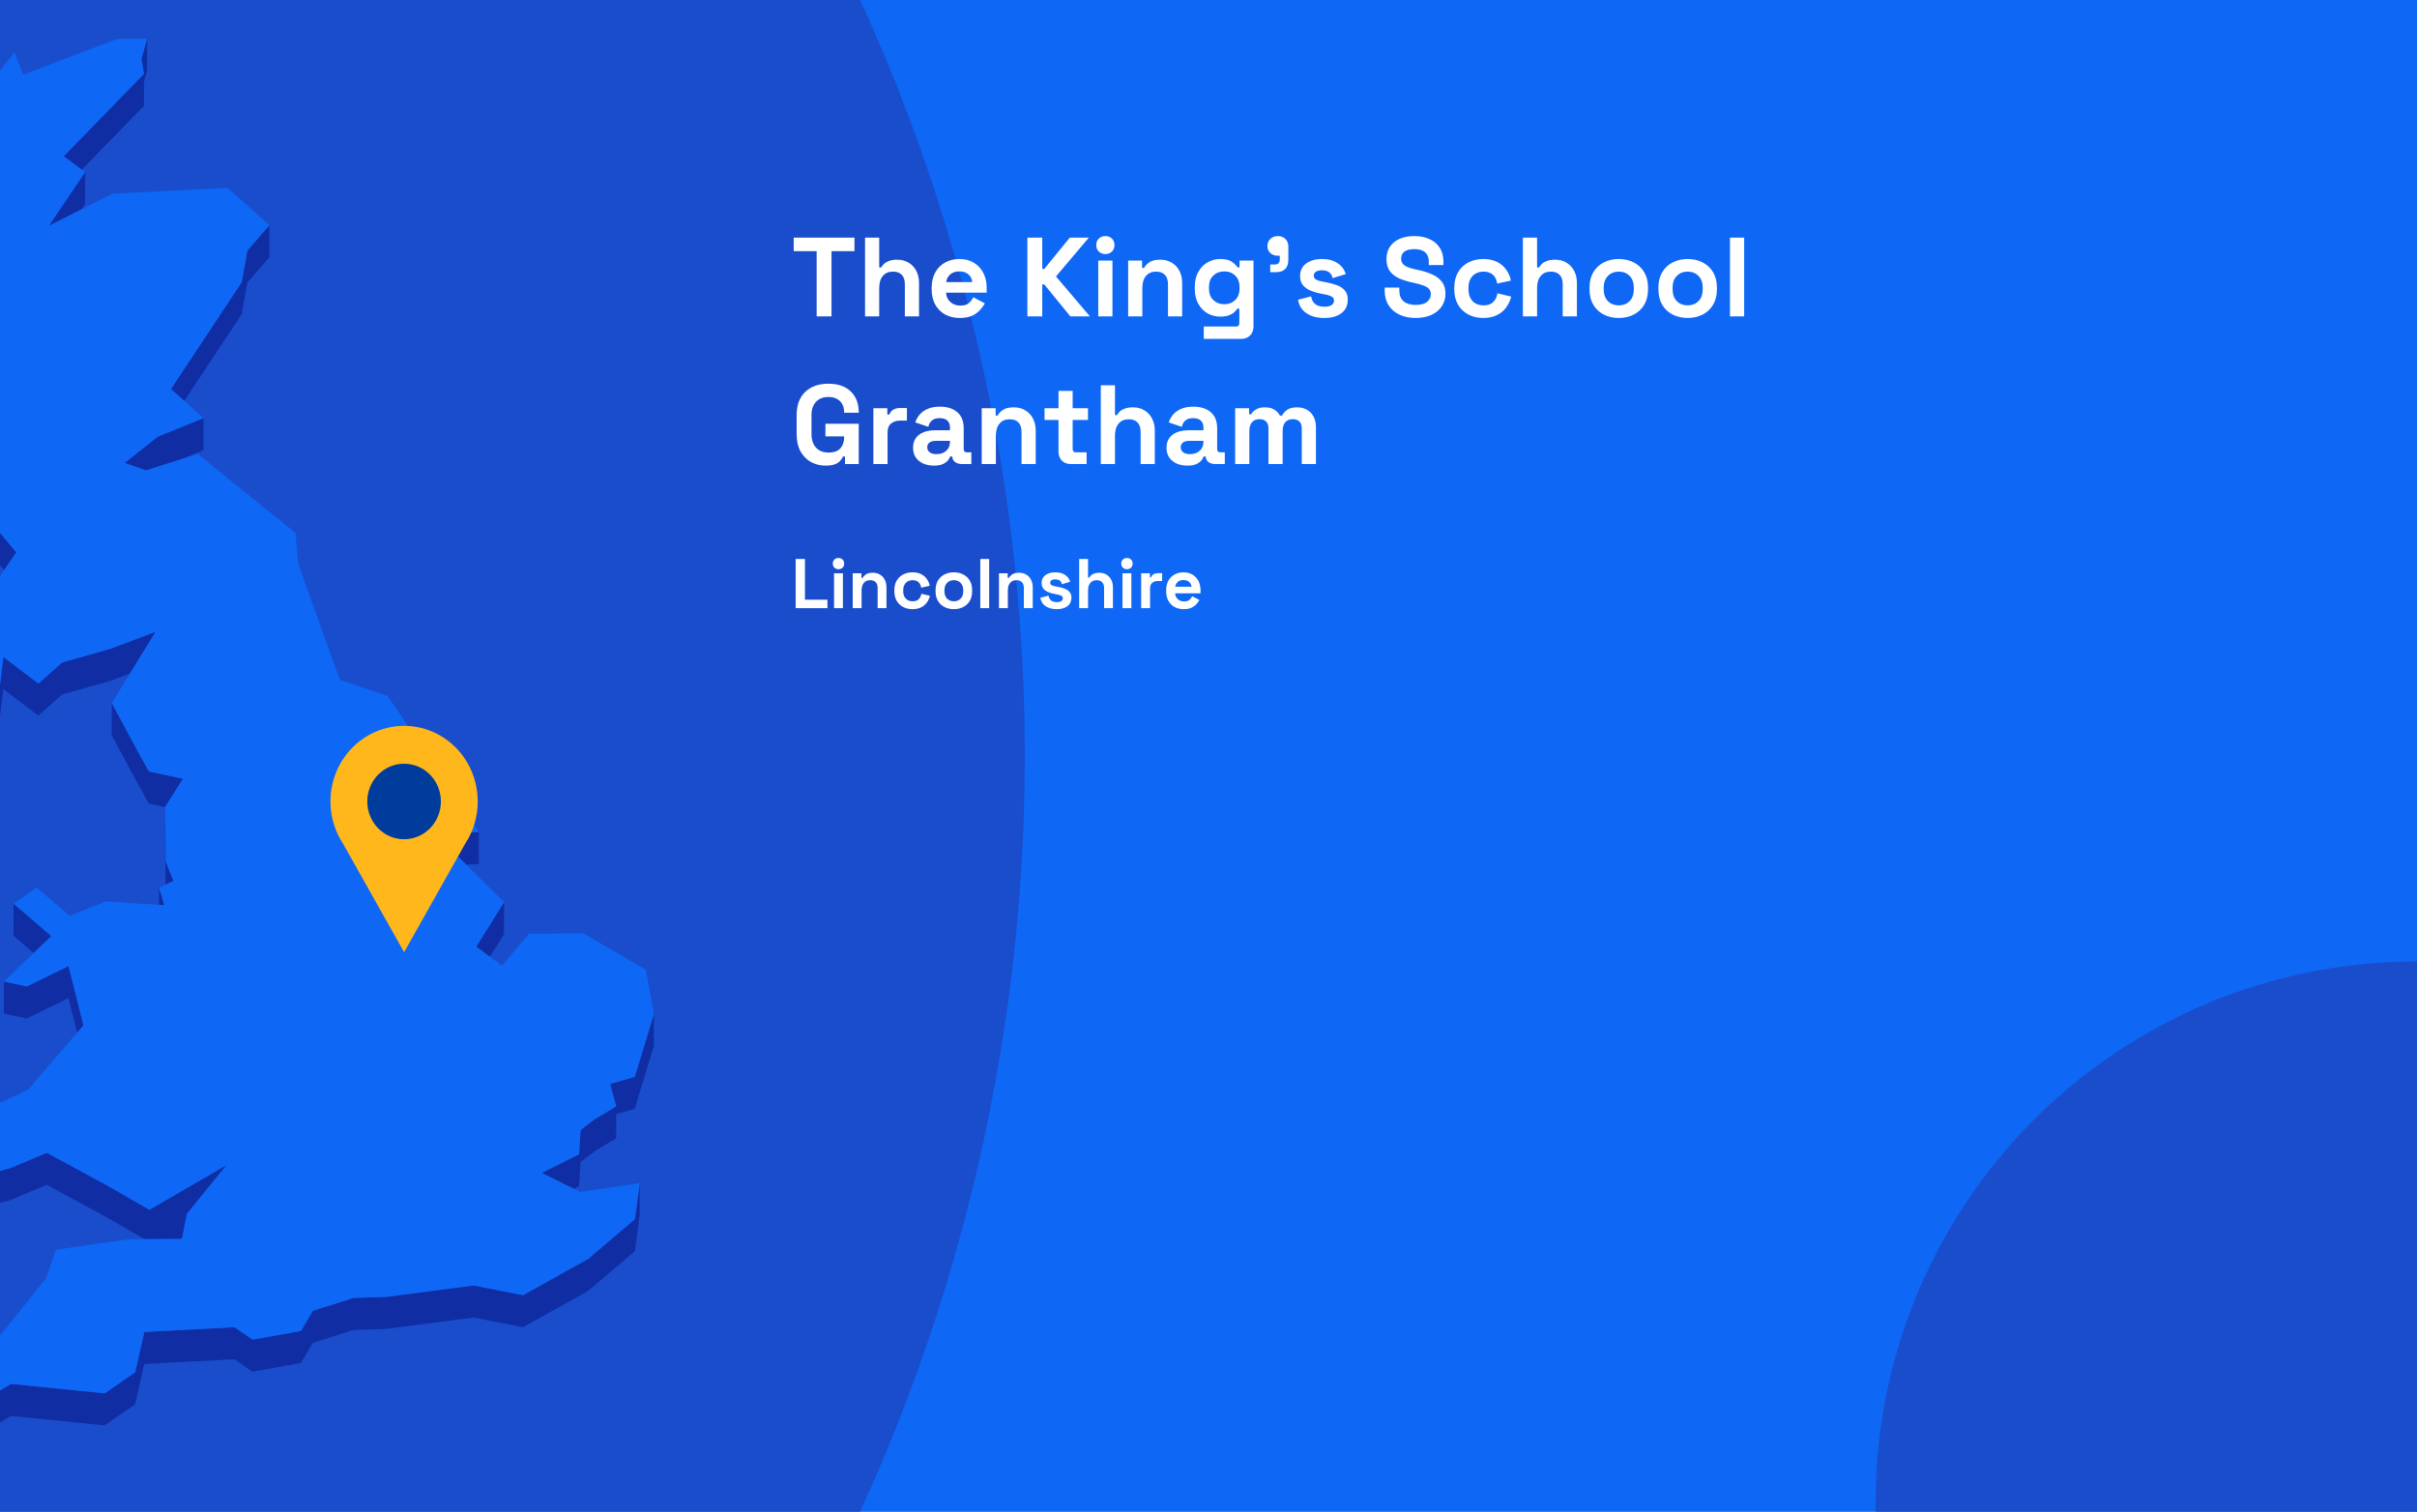 <?xml version="1.0" encoding="utf-8"?>
<svg xmlns="http://www.w3.org/2000/svg" fill="none" height="860" viewBox="0 0 1375 860" width="1375">
<rect x="0" y="0" width="1375" height="860" fill="#808080" stroke="none"/>
<g clip-path="url(#clip0_1639_2115)">
<rect fill="#0F67F5" height="860" width="1375"/>
<circle cx="-451" cy="430" fill="#194DCC" r="1034"/>
<path d="M46.528 96.502L81.886 60.209L81.917 46.321L83.675 40.225L83.738 22L80.41 33.438L81.917 42.016L36.228 88.929L46.528 96.502Z" fill="#102DA3"/>
<path d="M48.38 116.107L48.412 97.913L27.781 128.487L46.371 119.092L48.38 116.107Z" fill="#102DA3"/>
<path d="M137.465 178.827L140.731 160.728L153.228 146.368L153.26 128.144L140.762 142.503L137.496 160.603L97.24 221.342L104.808 228.066L137.465 178.827Z" fill="#102DA3"/>
<path d="M83.015 267.598L89.641 265.525L102.421 261.503L115.704 256.098L115.767 237.873L89.672 248.494L70.894 263.388L83.015 267.598Z" fill="#102DA3"/>
<path d="M-31.189 282.617L-42.023 327.425L-50.25 327.488L-50.312 345.712L-42.085 345.65L-31.221 300.842L-25.914 298.422L-11.815 307.377L2.378 324.314L9.255 314.227L-11.783 289.153L-25.883 280.197L-31.189 282.617Z" fill="#102DA3"/>
<path d="M0.086 389.042L-4.969 391.901L-21.926 363.464L-21.957 381.689L-5.032 410.126L0.024 407.235L1.845 391.995L21.816 407.109L35.319 395.106L62.857 387.314L73.973 383.103L88.512 359.411L62.92 369.089L35.35 376.881L21.879 388.885L1.908 373.771L0.086 389.042Z" fill="#102DA3"/>
<path d="M265.236 491.918L272.396 491.572L272.427 473.347L260.809 473.881L240.43 467.377L260.778 487.518L265.236 491.918Z" fill="#102DA3"/>
<path d="M84.711 438.91L77.363 425.619L63.61 400.01L63.547 418.235L77.301 443.844L84.68 457.135L94.069 459.146L94.006 477.057L94.194 503.294L94.226 503.263L98.716 501.158L94.288 490.223L94.069 458.832L104.117 443.058L84.711 438.91Z" fill="#102DA3"/>
<path d="M93.473 514.982L90.522 505.021L90.49 514.793L93.473 514.982Z" fill="#102DA3"/>
<path d="M29.164 532.547L7.748 514.134L7.686 532.359L19.147 542.194L29.164 532.547Z" fill="#102DA3"/>
<path d="M278.707 544.298L286.714 531.446L286.777 513.221L270.951 538.579L278.707 544.298Z" fill="#102DA3"/>
<path d="M2.189 576.662L15.221 579.427L38.929 567.832L43.89 587.503L47.47 583.355L38.992 549.607L15.284 561.202L2.221 558.437L2.189 576.662Z" fill="#102DA3"/>
<path d="M361.104 612.673L347.068 616.601L350.553 629.421L338.495 636.649L330.3 642.87L329.42 656.696L308.193 667.285L326.5 676.335L329.389 674.889L330.237 661.095L338.433 654.842L350.522 647.615L350.553 633.821L361.041 630.898L371.938 595.14L372 576.915L361.104 612.673Z" fill="#102DA3"/>
<path d="M-22.773 679.633L-10.621 687.175L5.833 682.776L26.59 674.04L62.104 693.333L82.264 704.96L84.964 704.928H87.696L103.522 704.834L105.532 694.559L106.348 690.505L128.926 662.791L84.996 688.274L62.167 675.109L26.652 655.847L5.865 664.551L-10.558 668.95L-22.741 661.409L-25.191 657.606L-17.466 651.353L-27.703 640.042L-27.766 658.235L-25.191 661.094L-25.222 675.831L-22.773 679.633Z" fill="#102DA3"/>
<path d="M334.696 716.146L297.549 736.853L269.413 731.323L219.549 737.827L201.148 738.424L177.942 745.746L171.222 757.215L143.652 762.148L133.447 755.078L82.106 757.78L76.925 780.687L59.592 792.69L6.241 787.317L-13.541 799.383L-16.838 811.292L-23.056 819.902L-32.853 808.056L-53.64 811.072L-53.703 829.266L-32.884 826.281L-23.119 838.127L-16.901 829.517L-13.573 817.577L6.21 805.542L59.529 810.915L76.894 798.912L82.043 776.005L133.384 773.303L143.621 780.373L171.191 775.439L177.911 763.97L201.085 756.649L219.486 756.052L269.351 749.548L297.486 755.078L334.633 734.371L361.136 711.81L363.899 691.322L363.931 673.098L361.199 693.585L334.696 716.146Z" fill="#102DA3"/>
<path d="M329.42 656.696L330.3 642.87L338.495 636.648L350.553 629.421L347.068 616.601L361.104 612.673L372 576.915L367.447 551.714L331.933 531.007L300.94 531.227L285.585 549.421L278.708 544.299L270.952 538.58L286.778 513.222L265.237 491.918L260.778 487.519L240.43 467.377L260.809 473.882L272.428 473.348L220.553 395.955L193.328 386.78L169.652 320.793L168.05 303.165L112.502 258.326L102.422 261.5L89.642 265.522L83.016 267.595L70.896 263.385L89.674 248.491L115.768 237.87L104.809 228.066L97.241 221.342L137.497 160.603L140.763 142.504L153.261 128.144L129.396 106.871L64.019 110.171L46.371 119.094L27.782 128.49L48.413 97.916L46.529 96.502L36.229 88.929L81.917 42.016L80.41 33.438L83.739 22L66.782 22.126L13.149 42.456L8.219 29.636L-1.861 42.55L-7.764 27.373L-15.991 29.793L-31.629 82.739L-20.387 96.942L-31.66 97.005L-43.153 97.099L-52.542 141.875L-43.247 154.193L-45.508 169.464L-47.863 185.175L-73.424 199.127L-70.849 221.468L-72.607 224.987L-80.394 240.572L-71.665 243.872L-24.972 202.614L-22.993 208.805L-25.003 212.041L-36.904 231.334L-44.535 243.683L-41.52 259.363L-42.965 270.455L-50.249 327.486L-42.023 327.423L-31.189 282.615L-25.882 280.196L-11.783 289.151L9.255 314.226L2.379 324.312L-9.931 342.443L-12.694 363.402L-21.926 363.464L-4.969 391.901L0.086 389.042L1.908 373.771L21.879 388.885L35.35 376.882L62.92 369.089L88.512 359.411L73.973 383.103L63.611 400.008L77.364 425.617L84.712 438.909L104.118 443.057L94.07 458.831L94.289 490.221L98.717 501.156L94.227 503.261L94.195 503.293L90.521 505.021L93.473 514.982L90.49 514.793L60.031 512.845L39.746 521.078L20.748 504.99L7.748 514.134L29.164 532.547L19.147 542.193L2.222 558.439L15.284 561.204L38.992 549.609L47.471 583.357L43.891 587.504L15.693 620.215L-27.704 640.042L-17.467 651.354L-25.192 657.607L-22.742 661.409L-10.559 668.95L5.864 664.551L26.652 655.847L62.166 675.109L84.995 688.275L128.925 662.792L106.347 690.506L105.531 694.559L103.521 704.834L87.695 704.929H84.963L82.263 704.96L73.031 705.023L31.864 710.993L26.181 727.238L3.132 755.958L-17.53 780.373L-45.508 798.158L-53.641 811.073L-32.853 808.056L-23.056 819.902L-16.839 811.293L-13.542 799.384L6.241 787.318L59.591 792.691L76.925 780.688L82.106 757.781L133.447 755.078L143.652 762.148L171.222 757.215L177.942 745.746L201.147 738.425L219.548 737.828L269.413 731.323L297.548 736.854L334.696 716.146L361.198 693.585L363.93 673.098L330.048 678.094L326.5 676.335L308.193 667.285L329.42 656.696Z" fill="#0F67F5"/>
<g clip-path="url(#clip1_1639_2115)">
<path d="M271.776 455.987C271.784 449.266 270.255 442.637 267.313 436.632C264.372 430.627 260.099 425.413 254.838 421.41C249.577 417.406 243.474 414.724 237.02 413.579C230.565 412.435 223.94 412.859 217.674 414.817C211.408 416.776 205.678 420.215 200.942 424.858C196.206 429.501 192.598 435.219 190.406 441.553C188.214 447.886 187.5 454.659 188.321 461.327C189.142 467.995 191.475 474.373 195.133 479.948L212.519 510.835L229.894 541.733L247.279 510.835L264.644 479.991C269.307 472.902 271.791 464.54 271.776 455.987Z" fill="#FFB71B"/>
<path d="M229.883 477.461C241.448 477.461 250.824 467.841 250.824 455.973C250.824 444.105 241.448 434.485 229.883 434.485C218.317 434.485 208.941 444.105 208.941 455.973C208.941 467.841 218.317 477.461 229.883 477.461Z" fill="#003C9C"/>
</g>
<path d="M464.592 180V142.88H451.536V135.2H486.096V142.88H473.04V180H464.592ZM492.105 180V135.2H500.169V152.16H501.321C501.662 151.477 502.196 150.795 502.921 150.112C503.646 149.429 504.606 148.875 505.801 148.448C507.038 147.979 508.596 147.744 510.473 147.744C512.948 147.744 515.102 148.32 516.937 149.472C518.814 150.581 520.265 152.139 521.289 154.144C522.313 156.107 522.825 158.411 522.825 161.056V180H514.761V161.696C514.761 159.307 514.164 157.515 512.969 156.32C511.817 155.125 510.153 154.528 507.977 154.528C505.502 154.528 503.582 155.36 502.217 157.024C500.852 158.645 500.169 160.928 500.169 163.872V180H492.105ZM546.007 180.896C542.849 180.896 540.055 180.235 537.623 178.912C535.233 177.547 533.356 175.648 531.991 173.216C530.668 170.741 530.007 167.84 530.007 164.512V163.744C530.007 160.416 530.668 157.536 531.991 155.104C533.313 152.629 535.169 150.731 537.559 149.408C539.948 148.043 542.721 147.36 545.878 147.36C548.993 147.36 551.703 148.064 554.007 149.472C556.311 150.837 558.103 152.757 559.382 155.232C560.663 157.664 561.303 160.501 561.303 163.744V166.496H538.199C538.284 168.672 539.095 170.443 540.631 171.808C542.167 173.173 544.044 173.856 546.263 173.856C548.524 173.856 550.188 173.365 551.255 172.384C552.321 171.403 553.132 170.315 553.687 169.12L560.279 172.576C559.681 173.685 558.807 174.901 557.655 176.224C556.545 177.504 555.052 178.613 553.175 179.552C551.297 180.448 548.908 180.896 546.007 180.896ZM538.263 160.48H553.111C552.94 158.645 552.193 157.173 550.871 156.064C549.591 154.955 547.905 154.4 545.815 154.4C543.639 154.4 541.911 154.955 540.631 156.064C539.351 157.173 538.561 158.645 538.263 160.48ZM584.474 180V135.2H592.922V152.992H594.074L608.602 135.2H619.418L600.73 157.28L620.058 180H608.922L594.074 161.824H592.922V180H584.474ZM624.793 180V148.256H632.857V180H624.793ZM628.825 144.544C627.374 144.544 626.137 144.075 625.113 143.136C624.131 142.197 623.641 140.96 623.641 139.424C623.641 137.888 624.131 136.651 625.113 135.712C626.137 134.773 627.374 134.304 628.825 134.304C630.318 134.304 631.555 134.773 632.537 135.712C633.518 136.651 634.009 137.888 634.009 139.424C634.009 140.96 633.518 142.197 632.537 143.136C631.555 144.075 630.318 144.544 628.825 144.544ZM641.793 180V148.256H649.729V152.416H650.881C651.393 151.307 652.353 150.261 653.76 149.28C655.169 148.256 657.302 147.744 660.161 147.744C662.635 147.744 664.79 148.32 666.625 149.472C668.502 150.581 669.953 152.139 670.977 154.144C672.001 156.107 672.513 158.411 672.513 161.056V180H664.449V161.696C664.449 159.307 663.851 157.515 662.657 156.32C661.505 155.125 659.841 154.528 657.665 154.528C655.19 154.528 653.27 155.36 651.905 157.024C650.539 158.645 649.857 160.928 649.857 163.872V180H641.793ZM679.694 164.256V163.232C679.694 159.904 680.355 157.067 681.678 154.72C683.001 152.331 684.75 150.517 686.926 149.28C689.145 148 691.555 147.36 694.158 147.36C697.059 147.36 699.257 147.872 700.75 148.896C702.243 149.92 703.331 150.987 704.014 152.096H705.166V148.256H713.102V185.632C713.102 187.808 712.462 189.536 711.182 190.816C709.902 192.139 708.195 192.8 706.062 192.8H684.814V185.76H703.246C704.441 185.76 705.038 185.12 705.038 183.84V175.584H703.886C703.459 176.267 702.862 176.971 702.094 177.696C701.326 178.379 700.302 178.955 699.022 179.424C697.742 179.893 696.121 180.128 694.158 180.128C691.555 180.128 689.145 179.509 686.926 178.272C684.75 176.992 683.001 175.179 681.678 172.832C680.355 170.443 679.694 167.584 679.694 164.256ZM696.462 173.088C698.937 173.088 701.006 172.299 702.67 170.72C704.334 169.141 705.166 166.923 705.166 164.064V163.424C705.166 160.523 704.334 158.304 702.67 156.768C701.049 155.189 698.979 154.4 696.462 154.4C693.987 154.4 691.918 155.189 690.254 156.768C688.59 158.304 687.758 160.523 687.758 163.424V164.064C687.758 166.923 688.59 169.141 690.254 170.72C691.918 172.299 693.987 173.088 696.462 173.088ZM722.619 154.848V150.496H725.115C727.077 150.496 728.059 149.515 728.059 147.552V145.504H726.97C725.264 145.504 723.835 144.992 722.683 143.968C721.573 142.944 721.019 141.643 721.019 140.064C721.019 138.357 721.573 136.971 722.683 135.904C723.835 134.837 725.264 134.304 726.97 134.304C728.72 134.304 730.149 134.859 731.259 135.968C732.368 137.035 732.923 138.485 732.923 140.32V147.68C732.923 152.459 730.533 154.848 725.755 154.848H722.619ZM753.414 180.896C749.275 180.896 745.883 180 743.238 178.208C740.593 176.416 738.993 173.856 738.438 170.528L745.862 168.608C746.161 170.101 746.651 171.275 747.334 172.128C748.059 172.981 748.934 173.6 749.958 173.984C751.025 174.325 752.177 174.496 753.414 174.496C755.291 174.496 756.678 174.176 757.574 173.536C758.47 172.853 758.918 172.021 758.918 171.04C758.918 170.059 758.491 169.312 757.638 168.8C756.785 168.245 755.419 167.797 753.542 167.456L751.75 167.136C749.531 166.709 747.505 166.133 745.67 165.408C743.835 164.64 742.363 163.595 741.254 162.272C740.145 160.949 739.59 159.243 739.59 157.152C739.59 153.995 740.742 151.584 743.046 149.92C745.35 148.213 748.379 147.36 752.134 147.36C755.675 147.36 758.619 148.149 760.966 149.728C763.313 151.307 764.849 153.376 765.574 155.936L758.086 158.24C757.745 156.619 757.041 155.467 755.974 154.784C754.95 154.101 753.67 153.76 752.134 153.76C750.598 153.76 749.425 154.037 748.614 154.592C747.803 155.104 747.398 155.829 747.398 156.768C747.398 157.792 747.825 158.56 748.678 159.072C749.531 159.541 750.683 159.904 752.134 160.16L753.926 160.48C756.315 160.907 758.47 161.483 760.39 162.208C762.353 162.891 763.889 163.893 764.998 165.216C766.15 166.496 766.726 168.245 766.726 170.464C766.726 173.792 765.51 176.373 763.078 178.208C760.689 180 757.467 180.896 753.414 180.896ZM805.339 180.896C801.883 180.896 798.832 180.277 796.187 179.04C793.541 177.803 791.472 176.032 789.979 173.728C788.485 171.424 787.739 168.651 787.739 165.408V163.616H796.059V165.408C796.059 168.096 796.891 170.123 798.555 171.488C800.219 172.811 802.48 173.472 805.339 173.472C808.24 173.472 810.395 172.896 811.803 171.744C813.253 170.592 813.979 169.12 813.979 167.328C813.979 166.091 813.616 165.088 812.891 164.32C812.208 163.552 811.184 162.933 809.819 162.464C808.496 161.952 806.875 161.483 804.955 161.056L803.483 160.736C800.411 160.053 797.765 159.2 795.547 158.176C793.371 157.109 791.685 155.723 790.491 154.016C789.339 152.309 788.763 150.091 788.763 147.36C788.763 144.629 789.403 142.304 790.683 140.384C792.005 138.421 793.84 136.928 796.187 135.904C798.576 134.837 801.371 134.304 804.571 134.304C807.771 134.304 810.608 134.859 813.083 135.968C815.6 137.035 817.563 138.656 818.971 140.832C820.421 142.965 821.147 145.653 821.147 148.896V150.816H812.827V148.896C812.827 147.189 812.485 145.824 811.803 144.8C811.163 143.733 810.224 142.965 808.987 142.496C807.749 141.984 806.277 141.728 804.571 141.728C802.011 141.728 800.112 142.219 798.875 143.2C797.68 144.139 797.083 145.44 797.083 147.104C797.083 148.213 797.36 149.152 797.915 149.92C798.512 150.688 799.387 151.328 800.539 151.84C801.691 152.352 803.163 152.8 804.955 153.184L806.427 153.504C809.627 154.187 812.4 155.061 814.747 156.128C817.136 157.195 818.992 158.603 820.315 160.352C821.637 162.101 822.299 164.341 822.299 167.072C822.299 169.803 821.595 172.213 820.187 174.304C818.821 176.352 816.859 177.973 814.299 179.168C811.781 180.32 808.795 180.896 805.339 180.896ZM843.767 180.896C840.695 180.896 837.9 180.256 835.383 178.976C832.908 177.696 830.946 175.84 829.495 173.408C828.044 170.976 827.319 168.032 827.319 164.576V163.68C827.319 160.224 828.044 157.28 829.495 154.848C830.946 152.416 832.908 150.56 835.383 149.28C837.9 148 840.695 147.36 843.767 147.36C846.796 147.36 849.399 147.893 851.575 148.96C853.751 150.027 855.5 151.499 856.823 153.376C858.188 155.211 859.084 157.301 859.511 159.648L851.703 161.312C851.532 160.032 851.148 158.88 850.551 157.856C849.954 156.832 849.1 156.021 847.991 155.424C846.924 154.827 845.58 154.528 843.959 154.528C842.338 154.528 840.866 154.891 839.543 155.616C838.263 156.299 837.239 157.344 836.471 158.752C835.746 160.117 835.383 161.803 835.383 163.808V164.448C835.383 166.453 835.746 168.16 836.471 169.568C837.239 170.933 838.263 171.979 839.543 172.704C840.866 173.387 842.338 173.728 843.959 173.728C846.391 173.728 848.226 173.109 849.463 171.872C850.743 170.592 851.554 168.928 851.895 166.88L859.703 168.736C859.148 170.997 858.188 173.067 856.823 174.944C855.5 176.779 853.751 178.229 851.575 179.296C849.399 180.363 846.796 180.896 843.767 180.896ZM866.355 180V135.2H874.419V152.16H875.571C875.912 151.477 876.446 150.795 877.171 150.112C877.896 149.429 878.856 148.875 880.051 148.448C881.288 147.979 882.846 147.744 884.723 147.744C887.198 147.744 889.352 148.32 891.187 149.472C893.064 150.581 894.515 152.139 895.539 154.144C896.563 156.107 897.075 158.411 897.075 161.056V180H889.011V161.696C889.011 159.307 888.414 157.515 887.219 156.32C886.067 155.125 884.403 154.528 882.227 154.528C879.752 154.528 877.832 155.36 876.467 157.024C875.102 158.645 874.419 160.928 874.419 163.872V180H866.355ZM920.897 180.896C917.739 180.896 914.902 180.256 912.385 178.976C909.867 177.696 907.883 175.84 906.433 173.408C904.982 170.976 904.257 168.053 904.257 164.64V163.616C904.257 160.203 904.982 157.28 906.433 154.848C907.883 152.416 909.867 150.56 912.385 149.28C914.902 148 917.739 147.36 920.897 147.36C924.054 147.36 926.891 148 929.409 149.28C931.926 150.56 933.91 152.416 935.361 154.848C936.811 157.28 937.537 160.203 937.537 163.616V164.64C937.537 168.053 936.811 170.976 935.361 173.408C933.91 175.84 931.926 177.696 929.409 178.976C926.891 180.256 924.054 180.896 920.897 180.896ZM920.897 173.728C923.371 173.728 925.419 172.939 927.041 171.36C928.662 169.739 929.473 167.435 929.473 164.448V163.808C929.473 160.821 928.662 158.539 927.041 156.96C925.462 155.339 923.414 154.528 920.897 154.528C918.422 154.528 916.374 155.339 914.753 156.96C913.131 158.539 912.321 160.821 912.321 163.808V164.448C912.321 167.435 913.131 169.739 914.753 171.36C916.374 172.939 918.422 173.728 920.897 173.728ZM960.084 180.896C956.927 180.896 954.089 180.256 951.572 178.976C949.055 177.696 947.071 175.84 945.62 173.408C944.169 170.976 943.444 168.053 943.444 164.64V163.616C943.444 160.203 944.169 157.28 945.62 154.848C947.071 152.416 949.055 150.56 951.572 149.28C954.089 148 956.927 147.36 960.084 147.36C963.241 147.36 966.079 148 968.596 149.28C971.113 150.56 973.097 152.416 974.548 154.848C975.999 157.28 976.724 160.203 976.724 163.616V164.64C976.724 168.053 975.999 170.976 974.548 173.408C973.097 175.84 971.113 177.696 968.596 178.976C966.079 180.256 963.241 180.896 960.084 180.896ZM960.084 173.728C962.559 173.728 964.607 172.939 966.228 171.36C967.849 169.739 968.66 167.435 968.66 164.448V163.808C968.66 160.821 967.849 158.539 966.228 156.96C964.649 155.339 962.601 154.528 960.084 154.528C957.609 154.528 955.561 155.339 953.94 156.96C952.319 158.539 951.508 160.821 951.508 163.808V164.448C951.508 167.435 952.319 169.739 953.94 171.36C955.561 172.939 957.609 173.728 960.084 173.728ZM984.168 180V135.2H992.232V180H984.168ZM469.712 264.896C466.64 264.896 463.845 264.213 461.328 262.848C458.853 261.44 456.869 259.413 455.376 256.768C453.925 254.08 453.2 250.816 453.2 246.976V236.224C453.2 230.464 454.821 226.048 458.064 222.976C461.307 219.861 465.701 218.304 471.248 218.304C476.752 218.304 480.997 219.776 483.984 222.72C487.013 225.621 488.528 229.568 488.528 234.56V234.816H480.208V234.304C480.208 232.725 479.867 231.296 479.184 230.016C478.544 228.736 477.563 227.733 476.24 227.008C474.917 226.24 473.253 225.856 471.248 225.856C468.261 225.856 465.915 226.773 464.208 228.608C462.501 230.443 461.648 232.939 461.648 236.096V247.104C461.648 250.219 462.501 252.736 464.208 254.656C465.915 256.533 468.304 257.472 471.376 257.472C474.448 257.472 476.688 256.661 478.096 255.04C479.504 253.419 480.208 251.371 480.208 248.896V248.256H469.584V241.088H488.528V264H480.72V259.712H479.568C479.269 260.437 478.779 261.205 478.096 262.016C477.456 262.827 476.475 263.509 475.152 264.064C473.829 264.619 472.016 264.896 469.712 264.896ZM496.855 264V232.256H504.791V235.84H505.943C506.412 234.56 507.18 233.621 508.247 233.024C509.356 232.427 510.636 232.128 512.087 232.128H515.927V239.296H511.959C509.911 239.296 508.226 239.851 506.903 240.96C505.58 242.027 504.919 243.691 504.919 245.952V264H496.855ZM531.336 264.896C529.075 264.896 527.048 264.512 525.256 263.744C523.464 262.933 522.035 261.781 520.968 260.288C519.944 258.752 519.432 256.896 519.432 254.72C519.432 252.544 519.944 250.731 520.968 249.28C522.035 247.787 523.485 246.677 525.32 245.952C527.197 245.184 529.331 244.8 531.72 244.8H540.424V243.008C540.424 241.515 539.955 240.299 539.016 239.36C538.077 238.379 536.584 237.888 534.536 237.888C532.531 237.888 531.037 238.357 530.056 239.296C529.075 240.192 528.435 241.365 528.136 242.816L520.712 240.32C521.224 238.699 522.035 237.227 523.144 235.904C524.296 234.539 525.811 233.451 527.688 232.64C529.608 231.787 531.933 231.36 534.664 231.36C538.845 231.36 542.152 232.405 544.584 234.496C547.016 236.587 548.232 239.616 548.232 243.584V255.424C548.232 256.704 548.829 257.344 550.024 257.344H552.584V264H547.208C545.629 264 544.328 263.616 543.304 262.848C542.28 262.08 541.768 261.056 541.768 259.776V259.712H540.552C540.381 260.224 539.997 260.907 539.4 261.76C538.803 262.571 537.864 263.296 536.584 263.936C535.304 264.576 533.555 264.896 531.336 264.896ZM532.744 258.368C535.005 258.368 536.84 257.749 538.248 256.512C539.699 255.232 540.424 253.547 540.424 251.456V250.816H532.296C530.803 250.816 529.629 251.136 528.776 251.776C527.923 252.416 527.496 253.312 527.496 254.464C527.496 255.616 527.944 256.555 528.84 257.28C529.736 258.005 531.037 258.368 532.744 258.368ZM558.48 264V232.256H566.416V236.416H567.568C568.08 235.307 569.04 234.261 570.448 233.28C571.856 232.256 573.989 231.744 576.848 231.744C579.323 231.744 581.477 232.32 583.312 233.472C585.189 234.581 586.64 236.139 587.664 238.144C588.688 240.107 589.2 242.411 589.2 245.056V264H581.136V245.696C581.136 243.307 580.539 241.515 579.344 240.32C578.192 239.125 576.528 238.528 574.352 238.528C571.877 238.528 569.957 239.36 568.592 241.024C567.227 242.645 566.544 244.928 566.544 247.872V264H558.48ZM609.203 264C607.112 264 605.405 263.36 604.083 262.08C602.803 260.757 602.163 259.008 602.163 256.832V238.912H594.227V232.256H602.163V222.4H610.227V232.256H618.931V238.912H610.227V255.424C610.227 256.704 610.824 257.344 612.019 257.344H618.163V264H609.203ZM626.23 264V219.2H634.294V236.16H635.446C635.787 235.477 636.321 234.795 637.046 234.112C637.771 233.429 638.731 232.875 639.926 232.448C641.163 231.979 642.721 231.744 644.598 231.744C647.073 231.744 649.227 232.32 651.062 233.472C652.939 234.581 654.39 236.139 655.414 238.144C656.438 240.107 656.95 242.411 656.95 245.056V264H648.886V245.696C648.886 243.307 648.289 241.515 647.094 240.32C645.942 239.125 644.278 238.528 642.102 238.528C639.627 238.528 637.707 239.36 636.342 241.024C634.977 242.645 634.294 244.928 634.294 247.872V264H626.23ZM675.524 264.896C673.262 264.896 671.236 264.512 669.444 263.744C667.652 262.933 666.222 261.781 665.156 260.288C664.132 258.752 663.62 256.896 663.62 254.72C663.62 252.544 664.132 250.731 665.156 249.28C666.222 247.787 667.673 246.677 669.508 245.952C671.385 245.184 673.518 244.8 675.908 244.8H684.612V243.008C684.612 241.515 684.142 240.299 683.204 239.36C682.265 238.379 680.772 237.888 678.724 237.888C676.718 237.888 675.225 238.357 674.244 239.296C673.262 240.192 672.622 241.365 672.324 242.816L664.9 240.32C665.412 238.699 666.222 237.227 667.332 235.904C668.484 234.539 669.998 233.451 671.876 232.64C673.796 231.787 676.121 231.36 678.852 231.36C683.033 231.36 686.34 232.405 688.772 234.496C691.204 236.587 692.42 239.616 692.42 243.584V255.424C692.42 256.704 693.017 257.344 694.212 257.344H696.772V264H691.396C689.817 264 688.516 263.616 687.492 262.848C686.468 262.08 685.956 261.056 685.956 259.776V259.712H684.74C684.569 260.224 684.185 260.907 683.588 261.76C682.99 262.571 682.052 263.296 680.772 263.936C679.492 264.576 677.742 264.896 675.524 264.896ZM676.932 258.368C679.193 258.368 681.028 257.749 682.436 256.512C683.886 255.232 684.612 253.547 684.612 251.456V250.816H676.484C674.99 250.816 673.817 251.136 672.964 251.776C672.11 252.416 671.684 253.312 671.684 254.464C671.684 255.616 672.132 256.555 673.028 257.28C673.924 258.005 675.225 258.368 676.932 258.368ZM702.668 264V232.256H710.604V235.712H711.756C712.31 234.645 713.228 233.728 714.508 232.96C715.788 232.149 717.473 231.744 719.564 231.744C721.825 231.744 723.638 232.192 725.004 233.088C726.369 233.941 727.414 235.072 728.14 236.48H729.292C730.017 235.115 731.041 233.984 732.364 233.088C733.686 232.192 735.564 231.744 737.996 231.744C739.958 231.744 741.729 232.171 743.308 233.024C744.929 233.835 746.209 235.093 747.148 236.8C748.129 238.464 748.62 240.576 748.62 243.136V264H740.556V243.712C740.556 241.963 740.108 240.661 739.212 239.808C738.316 238.912 737.057 238.464 735.436 238.464C733.601 238.464 732.172 239.061 731.148 240.256C730.166 241.408 729.676 243.072 729.676 245.248V264H721.612V243.712C721.612 241.963 721.164 240.661 720.268 239.808C719.372 238.912 718.113 238.464 716.492 238.464C714.657 238.464 713.228 239.061 712.204 240.256C711.222 241.408 710.732 243.072 710.732 245.248V264H702.668Z" fill="white"/>
<circle cx="307.5" cy="307.5" fill="#194DCC" r="307.5" transform="matrix(-1 0 0 1 1682 547)"/>
<path d="M452.64 346V318H457.92V341.2H470.72V346H452.64ZM474.48 346V326.16H479.52V346H474.48ZM477 323.84C476.093 323.84 475.32 323.547 474.68 322.96C474.066 322.373 473.76 321.6 473.76 320.64C473.76 319.68 474.066 318.907 474.68 318.32C475.32 317.733 476.093 317.44 477 317.44C477.933 317.44 478.706 317.733 479.32 318.32C479.933 318.907 480.24 319.68 480.24 320.64C480.24 321.6 479.933 322.373 479.32 322.96C478.706 323.547 477.933 323.84 477 323.84ZM485.105 346V326.16H490.065V328.76H490.785C491.105 328.067 491.705 327.413 492.585 326.8C493.465 326.16 494.798 325.84 496.585 325.84C498.131 325.84 499.478 326.2 500.625 326.92C501.798 327.613 502.705 328.587 503.345 329.84C503.985 331.067 504.305 332.507 504.305 334.16V346H499.265V334.56C499.265 333.067 498.891 331.947 498.145 331.2C497.425 330.453 496.385 330.08 495.025 330.08C493.478 330.08 492.278 330.6 491.425 331.64C490.571 332.653 490.145 334.08 490.145 335.92V346H485.105ZM519.073 346.56C517.153 346.56 515.406 346.16 513.833 345.36C512.286 344.56 511.06 343.4 510.153 341.88C509.246 340.36 508.793 338.52 508.793 336.36V335.8C508.793 333.64 509.246 331.8 510.153 330.28C511.06 328.76 512.286 327.6 513.833 326.8C515.406 326 517.153 325.6 519.073 325.6C520.966 325.6 522.593 325.933 523.953 326.6C525.313 327.267 526.406 328.187 527.233 329.36C528.086 330.507 528.646 331.813 528.913 333.28L524.033 334.32C523.926 333.52 523.686 332.8 523.313 332.16C522.94 331.52 522.406 331.013 521.713 330.64C521.046 330.267 520.206 330.08 519.193 330.08C518.18 330.08 517.26 330.307 516.433 330.76C515.633 331.187 514.993 331.84 514.513 332.72C514.06 333.573 513.833 334.627 513.833 335.88V336.28C513.833 337.533 514.06 338.6 514.513 339.48C514.993 340.333 515.633 340.987 516.433 341.44C517.26 341.867 518.18 342.08 519.193 342.08C520.713 342.08 521.86 341.693 522.633 340.92C523.433 340.12 523.94 339.08 524.153 337.8L529.033 338.96C528.686 340.373 528.086 341.667 527.233 342.84C526.406 343.987 525.313 344.893 523.953 345.56C522.593 346.227 520.966 346.56 519.073 346.56ZM542.631 346.56C540.657 346.56 538.884 346.16 537.311 345.36C535.737 344.56 534.497 343.4 533.591 341.88C532.684 340.36 532.231 338.533 532.231 336.4V335.76C532.231 333.627 532.684 331.8 533.591 330.28C534.497 328.76 535.737 327.6 537.311 326.8C538.884 326 540.657 325.6 542.631 325.6C544.604 325.6 546.377 326 547.951 326.8C549.524 327.6 550.764 328.76 551.671 330.28C552.577 331.8 553.031 333.627 553.031 335.76V336.4C553.031 338.533 552.577 340.36 551.671 341.88C550.764 343.4 549.524 344.56 547.951 345.36C546.377 346.16 544.604 346.56 542.631 346.56ZM542.631 342.08C544.177 342.08 545.457 341.587 546.471 340.6C547.484 339.587 547.991 338.147 547.991 336.28V335.88C547.991 334.013 547.484 332.587 546.471 331.6C545.484 330.587 544.204 330.08 542.631 330.08C541.084 330.08 539.804 330.587 538.791 331.6C537.777 332.587 537.271 334.013 537.271 335.88V336.28C537.271 338.147 537.777 339.587 538.791 340.6C539.804 341.587 541.084 342.08 542.631 342.08ZM557.683 346V318H562.723V346H557.683ZM568.308 346V326.16H573.268V328.76H573.988C574.308 328.067 574.908 327.413 575.788 326.8C576.668 326.16 578.001 325.84 579.788 325.84C581.334 325.84 582.681 326.2 583.828 326.92C585.001 327.613 585.908 328.587 586.548 329.84C587.188 331.067 587.508 332.507 587.508 334.16V346H582.468V334.56C582.468 333.067 582.094 331.947 581.348 331.2C580.628 330.453 579.588 330.08 578.228 330.08C576.681 330.08 575.481 330.6 574.628 331.64C573.774 332.653 573.348 334.08 573.348 335.92V346H568.308ZM601.196 346.56C598.61 346.56 596.49 346 594.836 344.88C593.183 343.76 592.183 342.16 591.836 340.08L596.476 338.88C596.663 339.813 596.97 340.547 597.396 341.08C597.85 341.613 598.396 342 599.036 342.24C599.703 342.453 600.423 342.56 601.196 342.56C602.37 342.56 603.236 342.36 603.796 341.96C604.356 341.533 604.636 341.013 604.636 340.4C604.636 339.787 604.37 339.32 603.836 339C603.303 338.653 602.45 338.373 601.276 338.16L600.156 337.96C598.77 337.693 597.503 337.333 596.356 336.88C595.21 336.4 594.29 335.747 593.596 334.92C592.903 334.093 592.556 333.027 592.556 331.72C592.556 329.747 593.276 328.24 594.716 327.2C596.156 326.133 598.05 325.6 600.396 325.6C602.61 325.6 604.45 326.093 605.916 327.08C607.383 328.067 608.343 329.36 608.796 330.96L604.116 332.4C603.903 331.387 603.463 330.667 602.796 330.24C602.156 329.813 601.356 329.6 600.396 329.6C599.436 329.6 598.703 329.773 598.196 330.12C597.69 330.44 597.436 330.893 597.436 331.48C597.436 332.12 597.703 332.6 598.236 332.92C598.77 333.213 599.49 333.44 600.396 333.6L601.516 333.8C603.01 334.067 604.356 334.427 605.556 334.88C606.783 335.307 607.743 335.933 608.436 336.76C609.156 337.56 609.516 338.653 609.516 340.04C609.516 342.12 608.756 343.733 607.236 344.88C605.743 346 603.73 346.56 601.196 346.56ZM613.933 346V318H618.973V328.6H619.693C619.906 328.173 620.239 327.747 620.693 327.32C621.146 326.893 621.746 326.547 622.493 326.28C623.266 325.987 624.239 325.84 625.413 325.84C626.959 325.84 628.306 326.2 629.453 326.92C630.626 327.613 631.533 328.587 632.173 329.84C632.813 331.067 633.133 332.507 633.133 334.16V346H628.093V334.56C628.093 333.067 627.719 331.947 626.973 331.2C626.253 330.453 625.213 330.08 623.853 330.08C622.306 330.08 621.106 330.6 620.253 331.64C619.399 332.653 618.973 334.08 618.973 335.92V346H613.933ZM638.581 346V326.16H643.621V346H638.581ZM641.101 323.84C640.195 323.84 639.421 323.547 638.781 322.96C638.168 322.373 637.861 321.6 637.861 320.64C637.861 319.68 638.168 318.907 638.781 318.32C639.421 317.733 640.195 317.44 641.101 317.44C642.035 317.44 642.808 317.733 643.421 318.32C644.035 318.907 644.341 319.68 644.341 320.64C644.341 321.6 644.035 322.373 643.421 322.96C642.808 323.547 642.035 323.84 641.101 323.84ZM649.206 346V326.16H654.166V328.4H654.886C655.18 327.6 655.66 327.013 656.326 326.64C657.02 326.267 657.82 326.08 658.726 326.08H661.126V330.56H658.646C657.366 330.56 656.313 330.907 655.486 331.6C654.66 332.267 654.246 333.307 654.246 334.72V346H649.206ZM673.403 346.56C671.429 346.56 669.683 346.147 668.163 345.32C666.669 344.467 665.496 343.28 664.643 341.76C663.816 340.213 663.403 338.4 663.403 336.32V335.84C663.403 333.76 663.816 331.96 664.643 330.44C665.469 328.893 666.629 327.707 668.123 326.88C669.616 326.027 671.349 325.6 673.322 325.6C675.269 325.6 676.963 326.04 678.403 326.92C679.843 327.773 680.963 328.973 681.762 330.52C682.563 332.04 682.963 333.813 682.963 335.84V337.56H668.523C668.576 338.92 669.083 340.027 670.043 340.88C671.003 341.733 672.176 342.16 673.563 342.16C674.976 342.16 676.016 341.853 676.683 341.24C677.349 340.627 677.856 339.947 678.203 339.2L682.323 341.36C681.949 342.053 681.403 342.813 680.683 343.64C679.989 344.44 679.056 345.133 677.883 345.72C676.709 346.28 675.216 346.56 673.403 346.56ZM668.563 333.8H677.843C677.736 332.653 677.269 331.733 676.443 331.04C675.643 330.347 674.589 330 673.283 330C671.923 330 670.843 330.347 670.043 331.04C669.243 331.733 668.749 332.653 668.563 333.8Z" fill="white"/>
</g>
<defs>
<clipPath id="clip0_1639_2115">
<rect fill="white" height="860" width="1375"/>
</clipPath>
<clipPath id="clip1_1639_2115">
<rect fill="white" height="128.766" transform="translate(188 413)" width="83.775"/>
</clipPath>
</defs>
</svg>